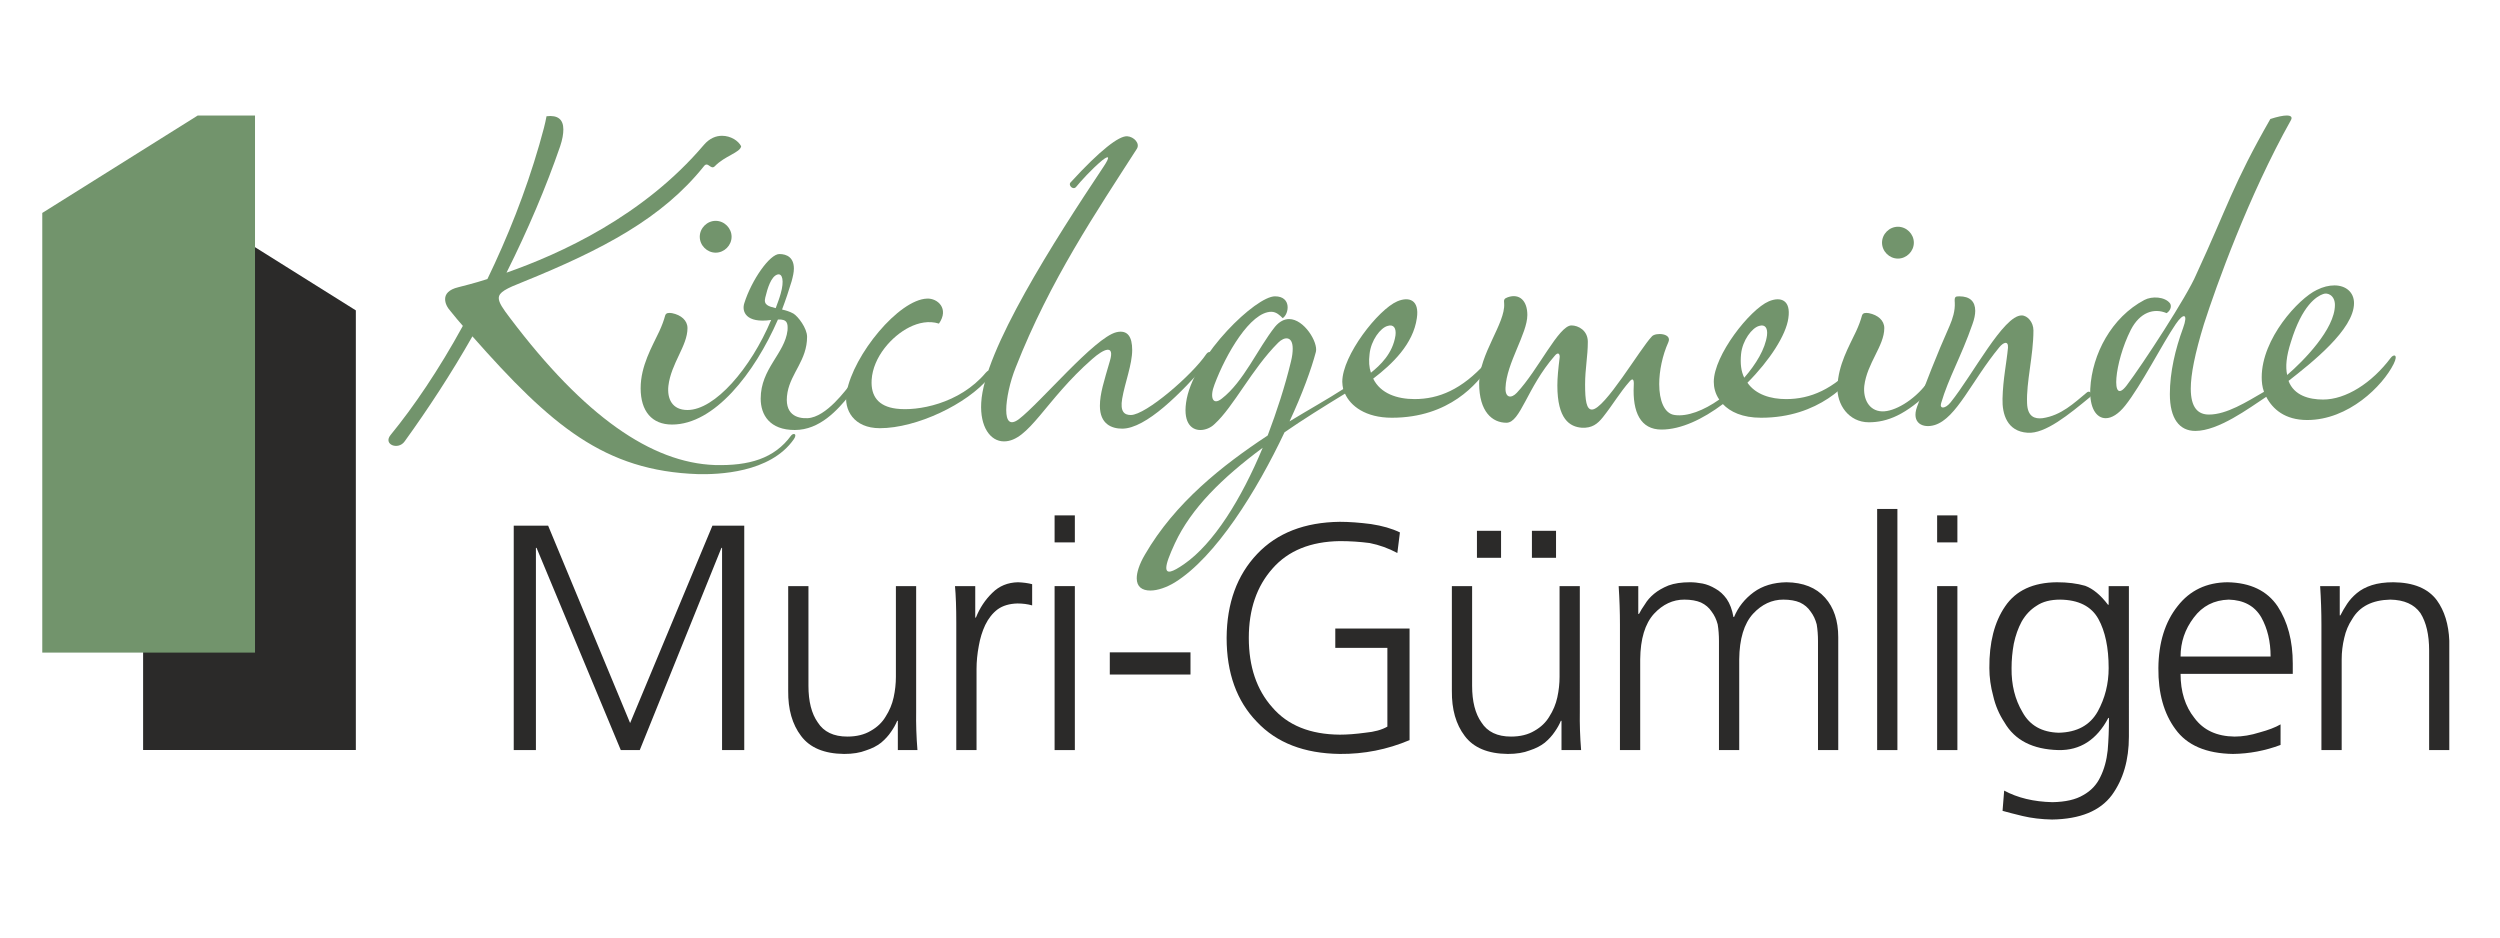 <?xml version="1.0" encoding="UTF-8" standalone="no"?>
<!-- Creator: CorelDRAW 2021 (64-Bit) -->

<svg
   xml:space="preserve"
   width="400"
   height="150"
   version="1.1"
   style="clip-rule:evenodd;fill-rule:evenodd;image-rendering:optimizeQuality;shape-rendering:geometricPrecision;text-rendering:geometricPrecision"
   viewBox="0 0 400.382 150.166"
   id="svg8469"
   sodipodi:docname="Kirchgemeinde_Muri_Guemligen.svg"
   inkscape:version="1.2-alpha1 (b6a15bbbed, 2022-02-23)"
   xmlns:inkscape="http://www.inkscape.org/namespaces/inkscape"
   xmlns:sodipodi="http://sodipodi.sourceforge.net/DTD/sodipodi-0.dtd"
   xmlns="http://www.w3.org/2000/svg"
   xmlns:svg="http://www.w3.org/2000/svg"><sodipodi:namedview
   id="namedview8471"
   pagecolor="#ffffff"
   bordercolor="#999999"
   borderopacity="1"
   inkscape:pageshadow="0"
   inkscape:pageopacity="0"
   inkscape:pagecheckerboard="0"
   inkscape:deskcolor="#d1d1d1"
   showgrid="false"
   inkscape:zoom="0.4936212"
   inkscape:cx="1221.5845"
   inkscape:cy="447.71173"
   inkscape:window-width="3840"
   inkscape:window-height="2054"
   inkscape:window-x="-11"
   inkscape:window-y="-11"
   inkscape:window-maximized="1"
   inkscape:current-layer="Ebene_x0020_1" />
 <defs
   id="defs8417">
  <style
   type="text/css"
   id="style8415">
   <![CDATA[
    .fil0 {fill:#2B2A29;fill-rule:nonzero}
    .fil1 {fill:#72946C;fill-rule:nonzero}
   ]]>
  </style>
 </defs>
 <g
   id="Ebene_x0020_1"
   inkscape:label="Ebene 1"
   inkscape:groupmode="layer">
  
  
  
  
  
  
  
  
  
  
  
  
  
  
  
  
  
  
  
  
  
  
  
  <g
   id="g8768"
   transform="matrix(0.126,0,0,0.126,6.741,18.501)"><polygon
     class="fil0"
     points="128.18,123.88 201,123.88 398.62,247.75 398.62,806.63 128.18,806.63 "
     id="polygon8420" /><path
     class="fil1"
     d="m 854.92,64.54 c -5.2,5.2 -8.67,-6.94 -13.87,0 -52.61,65.9 -128.34,105.79 -229.5,146.83 -21.97,8.67 -31.22,13.29 -31.22,20.81 0,5.78 5.2,13.3 14.45,25.44 94.23,124.86 179.79,183.83 260.14,186.72 43.35,1.16 75.73,-8.1 97.12,-37.58 2.89,-3.47 8.09,-2.31 3.47,4.63 -30.06,43.35 -97.12,45.08 -121.98,44.51 -119.08,-4.05 -186.72,-61.85 -286.73,-175.16 -26.59,46.82 -56.07,91.91 -86.13,133.54 -8.09,11.56 -27.75,4.04 -17.92,-8.1 28.9,-35.26 61.28,-82.66 91.91,-138.73 -5.2,-5.79 -9.82,-11.57 -15.03,-17.93 -5.2,-5.78 -7.51,-10.98 -7.51,-16.19 0,-6.35 4.62,-12.13 16.76,-15.02 6.36,-1.74 19.08,-4.63 37,-10.41 25.44,-52.61 48.56,-110.41 65.9,-170.53 5.2,-17.92 7.52,-27.17 9.25,-36.42 14.45,-1.74 21.39,4.05 21.39,16.76 0,5.78 -1.16,12.72 -4.05,21.39 -17.92,52.03 -41.04,106.37 -68.21,160.71 67.63,-23.7 174,-71.69 250.89,-162.44 7.51,-8.68 15.6,-11.57 23.12,-11.57 10.98,0 20.81,6.36 24.28,13.3 -1.16,8.09 -20.81,12.14 -33.53,25.44 z"
     id="path8422" /><path
     class="fil1"
     d="m 932.37,244.9 c 2.31,-6.36 4.62,-12.14 6.35,-18.5 4.63,-16.18 2.32,-26.01 -4.04,-24.28 -8.1,2.31 -12.72,17.34 -15.61,29.48 -2.31,9.25 4.04,10.98 13.3,13.3 z M 856.06,133.91 c 10.98,0 20.23,9.24 20.23,20.23 0,10.98 -9.25,20.23 -20.23,20.23 -10.98,0 -20.23,-9.25 -20.23,-20.23 0,-10.99 9.25,-20.23 20.23,-20.23 z m -95.38,212.73 c 0,-28.32 14.45,-52.6 23.7,-72.26 3.46,-7.52 5.78,-13.87 7.51,-20.23 1.16,-3.47 4.63,-3.47 8.67,-2.89 11.56,2.31 19.66,9.25 19.66,19.07 0,22.55 -20.81,44.52 -24.28,73.42 -1.74,16.18 4.62,30.64 24.28,30.64 34.68,0 80.35,-52.61 106.36,-114.46 -32.37,4.62 -37.57,-10.99 -34.1,-21.39 9.25,-29.48 32.37,-62.43 44.51,-62.43 9.83,0 18.5,4.62 18.5,18.5 0,4.62 -1.16,9.82 -2.89,16.18 -3.47,11.56 -7.52,23.7 -12.14,35.84 4.62,1.16 9.25,2.31 14.45,5.2 5.78,3.47 17.35,18.5 17.35,29.49 0,29.48 -20.24,45.66 -24.86,70.52 -5.21,28.91 12.71,33.53 25.43,32.95 24.28,-1.15 49.72,-37.57 54.34,-42.78 4.62,-5.2 9.83,0.58 -1.16,13.88 -15.03,18.5 -37.57,43.93 -69.37,43.93 -31.79,0 -43.35,-19.07 -43.35,-39.89 0,-38.15 30.64,-57.22 34.11,-86.71 0.57,-8.67 0,-14.45 -12.15,-13.87 -30.06,68.79 -80.92,133.54 -134.69,133.54 -25.43,0 -39.88,-16.77 -39.88,-46.25 z"
     id="path8424" /><path
     class="fil1"
     d="m 1102.3,269.18 c -21.96,10.98 -46.24,37.57 -47.98,67.05 -1.15,20.82 8.68,33.53 31.22,36.42 26.59,3.47 80.35,-5.78 113.88,-45.67 5.21,-6.35 9.83,-0.57 4.05,6.36 -27.75,33.53 -91.91,64.17 -138.74,64.17 -32.95,0 -46.24,-23.12 -42.2,-45.67 8.67,-47.98 66.48,-117.93 102.32,-119.08 13.3,-0.58 28.33,12.72 15.03,31.79 -12.71,-4.04 -26.01,-1.16 -37.58,4.63 z"
     id="path8426" /><path
     class="fil1"
     d="m 1379.2,26.38 c 8.67,0.58 16.77,9.25 12.14,16.19 -50.87,79.2 -110.41,167.07 -153.77,277.48 -7.51,18.5 -12.14,40.46 -12.14,54.34 0,13.87 4.63,20.23 16.19,11.56 27.17,-20.81 95.96,-103.47 123.71,-110.41 14.45,-3.47 20.23,5.78 20.23,22.54 0,18.5 -9.25,41.62 -12.72,61.85 -2.89,16.77 2.89,20.82 10.98,20.82 19.08,0 78.05,-50.87 95.96,-77.47 5.21,-6.93 9.83,1.74 3.47,8.68 -35.84,41.62 -80.35,86.13 -110.41,86.13 -13.3,0 -28.33,-5.78 -28.33,-28.91 0,-15.6 5.21,-31.21 12.72,-57.22 6.36,-21.39 -7.51,-15.61 -22.54,-2.32 -59.55,52.03 -80.36,104.64 -112.15,104.64 -17.34,0 -30.64,-18.5 -28.9,-49.14 3.47,-66.48 93.07,-206.38 155.5,-300.02 9.25,-13.88 6.36,-14.46 -1.73,-8.1 -13.88,11.56 -27.75,27.17 -32.95,33.53 -4.05,5.2 -10.99,-2.31 -6.94,-5.78 37.57,-41.04 61.27,-58.97 71.68,-58.39 z"
     id="path8428" /><path
     class="fil1"
     d="m 1689.04,326.98 c 11.57,-9.24 27.76,-24.27 31.22,-47.4 1.16,-9.25 -2.31,-14.45 -9.83,-12.13 -9.25,2.31 -21.39,18.49 -23.12,35.83 -1.16,9.25 -0.58,16.77 1.73,23.7 z m -137.58,95.39 c -52.03,38.73 -90.76,76.89 -111.57,121.39 -6.94,15.04 -10.98,25.44 -10.98,31.22 0,8.1 7.51,5.78 22.54,-4.62 37.58,-26.02 72.84,-82.67 100.01,-147.99 z m 287.31,-102.9 c -13.88,20.81 -49.72,64.75 -123.13,64.75 -33.53,0 -52.61,-15.04 -59.55,-30.64 -26.59,16.18 -54.34,33.53 -76.88,49.14 -35.27,74.57 -87.29,158.39 -139.32,190.76 -10.41,6.36 -21.97,10.41 -31.22,10.41 -10.4,0 -17.34,-4.63 -17.34,-15.61 0,-6.94 2.89,-17.34 10.41,-30.06 38.15,-65.9 98.27,-113.3 156.08,-151.46 11.56,-30.64 21.96,-62.43 29.48,-93.65 1.74,-6.93 2.31,-12.14 2.31,-16.76 0,-16.19 -10.4,-15.61 -18.5,-7.52 -33.53,33.53 -56.65,81.51 -80.93,103.48 -4.62,4.62 -11.56,7.51 -17.92,7.51 -12.14,0 -23.12,-10.4 -17.34,-39.89 11.56,-56.65 87.87,-130.06 112.15,-130.06 21.39,0 17.92,22.54 9.83,27.75 -3.47,-3.47 -8.1,-8.1 -14.46,-8.1 -26.59,0 -57.8,53.76 -72.26,92.49 -6.35,16.19 -2.31,27.17 9.25,17.92 27.75,-21.38 45.67,-63.58 67.64,-91.33 5.78,-6.94 12.14,-9.83 17.92,-9.83 19.08,0 37,29.49 34.11,41.63 -5.78,21.96 -17.35,53.75 -33.53,88.44 23.7,-14.45 48.56,-28.33 68.21,-41.04 -0.58,-2.9 -1.15,-6.36 -1.15,-9.25 0,-33.53 45.66,-91.92 69.94,-102.32 15.03,-6.36 28.33,-1.74 24.86,21.39 -4.62,32.95 -31.21,58.38 -55.49,76.88 9.24,19.08 30.63,26.01 52.6,26.01 30.64,0 60.12,-12.14 90.76,-46.24 2.31,-2.89 9.25,-3.47 3.47,5.2 z"
     id="path8430" /><path
     class="fil1"
     d="m 2163.63,333.34 c 15.03,-17.34 26.59,-36.41 28.91,-53.76 1.15,-9.25 -2.32,-14.45 -9.83,-12.13 -9.25,2.31 -21.39,18.49 -23.13,35.83 -1.15,12.15 0,21.97 4.05,30.06 z m -27.17,33.53 c -25.43,19.08 -53.18,32.38 -78.04,32.38 -26.59,0 -37,-21.97 -35.26,-56.08 0.57,-8.67 -1.74,-9.25 -5.21,-5.2 -12.71,14.45 -20.81,28.9 -34.1,45.67 -6.94,8.67 -13.87,13.87 -26.59,13.29 -15.61,-1.15 -31.22,-10.98 -31.22,-53.76 0,-9.83 1.16,-21.39 2.89,-35.26 0.57,-4.63 -1.73,-8.09 -6.36,-2.31 -35.26,40.46 -43.35,84.98 -61.27,84.98 -17.93,0 -34.69,-13.88 -34.69,-50.3 0,-37 33.53,-76.3 31.8,-101.16 -0.58,-5.21 0,-6.36 4.62,-8.1 15.03,-5.2 24.86,4.63 24.86,22.55 0,23.7 -26.59,61.28 -27.75,92.49 -0.58,13.3 7.51,13.87 14.45,6.36 27.17,-28.9 53.18,-85.56 69.37,-85.56 8.67,0 20.81,6.36 20.81,20.82 0,18.5 -3.47,34.1 -3.47,54.33 0,20.24 1.74,31.8 8.68,31.8 16.18,0 61.27,-77.46 76.3,-93.07 4.62,-5.2 26.02,-4.05 20.82,7.52 -7.52,16.76 -11.57,36.41 -11.57,53.18 0,20.81 6.36,37.57 19.66,39.31 16.18,2.31 36.99,-5.78 56.65,-19.66 -5.21,-7.51 -6.94,-15.61 -6.94,-22.54 0,-33.53 45.67,-91.92 69.95,-102.32 15.03,-6.36 28.32,-1.74 24.85,21.39 -2.89,21.39 -23.69,53.76 -52.02,82.08 10.41,15.03 29.48,20.81 49.13,20.81 30.64,0 60.13,-12.14 90.77,-46.24 2.3,-2.89 9.25,-3.47 3.46,5.2 -13.87,20.81 -52.6,64.75 -126.02,64.75 -23.7,0 -39.31,-7.52 -48.56,-17.35 z"
     id="path8432" /><path
     class="fil1"
     d="m 2359,141.42 c 10.99,0 20.23,9.25 20.23,20.23 0,10.99 -9.24,20.24 -20.23,20.24 -10.98,0 -20.23,-9.25 -20.23,-20.24 0,-10.98 9.25,-20.23 20.23,-20.23 z m -45.66,112.73 c 1.15,-3.47 4.62,-3.47 8.67,-2.89 11.56,2.31 19.65,9.25 19.65,19.07 0,22.55 -21.97,44.52 -25.43,73.42 -1.74,16.18 5.78,31.8 22.54,32.37 15.61,0.58 40.46,-13.87 56.65,-35.26 5.2,-6.94 13.3,0.58 6.36,7.51 -32.37,32.38 -56.65,41.63 -79.77,41.63 -25.44,0 -41.05,-22.55 -39.89,-45.67 1.15,-27.75 14.45,-50.29 23.7,-69.95 3.47,-7.52 5.78,-13.87 7.52,-20.23 z"
     id="path8434" /><path
     class="fil1"
     d="m 2437.04,229.87 c 13.29,0 20.23,6.36 20.23,18.49 0,4.63 -1.16,10.41 -3.47,16.77 -14.45,41.62 -30.63,68.79 -39.88,100.59 -2.32,7.51 5.2,7.51 12.14,-1.16 28.32,-35.26 67.05,-110.41 90.18,-110.41 7.51,0 15.02,8.67 15.02,19.07 0,31.8 -9.24,65.9 -8.09,92.5 0.58,17.34 9.83,20.23 19.66,19.07 23.7,-3.47 39.88,-19.07 56.65,-32.95 3.47,-2.89 8.09,2.89 3.47,6.36 -26.02,21.39 -56.65,46.83 -79.2,45.09 -26.01,-1.73 -32.37,-23.7 -31.79,-43.36 0.57,-24.85 5.2,-45.66 6.94,-64.74 0.57,-9.25 -5.79,-6.93 -10.99,-0.58 -35.26,42.78 -54.34,90.18 -82.09,98.86 -15.03,4.62 -30.06,-2.32 -22.54,-23.13 10.4,-28.33 24.86,-65.9 41.62,-103.48 3.47,-8.09 6.94,-18.5 6.36,-28.9 -0.58,-7.52 0.58,-8.09 5.78,-8.09 z"
     id="path8436" /><path
     class="fil1"
     d="m 2853.82,329.88 c 20.81,-17.92 60.7,-58.39 60.7,-89.03 0,-12.14 -9.25,-16.19 -15.03,-13.87 -8.09,2.89 -26.59,13.87 -41.04,61.28 -5.78,17.92 -6.94,31.21 -4.63,41.62 z m -29.48,21.38 c -2.31,-6.36 -2.89,-12.71 -2.89,-18.49 0,-49.14 46.83,-100.01 69.95,-110.99 8.09,-4.05 15.61,-5.79 22.54,-5.79 14.45,0 24.86,8.67 24.86,22.55 0,33.53 -53.76,75.73 -83.25,98.85 6.94,18.5 26.02,23.7 43.94,23.7 28.9,0 61.86,-20.81 86.13,-53.18 3.47,-4.63 9.83,-4.63 3.47,8.09 -13.87,27.75 -57.23,71.11 -109.83,71.11 -28.33,0 -43.94,-13.88 -52.03,-29.49 -21.96,14.46 -60.7,43.36 -90.18,43.36 -20.23,0 -32.37,-15.61 -32.37,-46.83 0,-27.74 6.94,-57.22 16.76,-83.82 6.94,-19.07 0.58,-19.65 -9.25,-5.2 -17.34,25.44 -43.93,78.04 -64.16,103.48 -8.68,10.98 -17.35,16.18 -24.86,16.18 -12.14,0 -20.81,-13.29 -19.65,-37.57 2.3,-43.94 27.16,-90.76 68.79,-112.73 9.82,-5.2 26.01,-4.05 32.37,4.05 2.31,2.89 1.73,8.67 -4.05,12.72 -16.18,-6.94 -34.11,-1.16 -45.67,21.39 -20.81,41.04 -26.01,97.69 -5.2,70.52 20.23,-26.59 77.46,-114.46 88.45,-141.05 39.88,-86.13 46.24,-113.88 94.22,-197.7 9.36,-3.04 16.28,-4.41 20.77,-4.42 5.77,-0.01 7.52,2.25 5.25,6.15 -53.76,95.96 -94.81,210.42 -110.42,258.98 -11.56,37.58 -16.76,64.17 -16.76,82.09 0,24.28 9.25,32.95 23.12,32.95 22.55,0 47.98,-16.19 69.95,-28.91 z"
     id="path8438" /><polygon
     class="fil0"
     points="892.39,806.71 864.18,806.71 864.18,549.63 863.37,549.63 759.55,806.71 735.44,806.71 628.36,549.63 627.54,549.63 627.54,806.71 599.34,806.71 599.34,521.43 643.07,521.43 747.29,772.37 851.92,521.43 892.39,521.43 "
     id="polygon8440" /><path
     class="fil0"
     d="m 1110.92,757.66 c -0.27,15.81 0.27,32.16 1.64,49.05 h -24.93 v -37.2 h -0.83 c -1.9,4.64 -4.49,9.27 -7.76,13.9 -3.27,4.9 -7.5,9.54 -12.67,13.9 -5.18,4.08 -11.58,7.35 -19.21,9.81 -7.63,2.99 -16.9,4.49 -27.79,4.49 -25.34,-0.27 -43.6,-7.9 -54.77,-22.89 -11.17,-14.71 -16.62,-33.78 -16.35,-57.22 V 598.26 H 974 v 126.7 c 0,19.9 3.95,35.42 11.85,46.59 7.63,12 20.17,17.99 37.6,17.99 11.72,0 21.66,-2.45 29.84,-7.36 8.18,-4.62 14.44,-10.63 18.8,-17.98 4.9,-7.63 8.31,-15.8 10.22,-24.52 1.9,-8.72 2.86,-17.44 2.86,-26.16 V 598.26 h 25.75 z"
     id="path8442" /><path
     class="fil0"
     d="m 1161.93,644.86 c 0,-19.35 -0.55,-34.88 -1.64,-46.6 h 25.75 v 40.06 h 0.82 c 4.9,-12.26 11.85,-22.75 20.84,-31.47 8.72,-8.72 19.62,-13.22 32.7,-13.49 6.81,0.27 12.8,1.09 17.98,2.45 v 26.97 c -5.72,-1.63 -11.99,-2.45 -18.8,-2.45 -10.08,0.28 -18.39,2.73 -24.93,7.36 -6.54,4.91 -11.85,11.58 -15.94,20.03 -3.82,8.17 -6.54,17.03 -8.17,26.56 -1.91,10.09 -2.86,19.9 -2.86,29.43 v 103 h -25.75 z"
     id="path8444" /><path
     class="fil0"
     d="m 1286.91,598.26 h 25.75 v 208.45 h -25.75 z m 25.75,-55.58 h -25.75 v -34.33 h 25.75 z"
     id="path8446" /><polygon
     class="fil0"
     points="1459.67,710.66 1459.67,682.46 1357.08,682.46 1357.08,710.66 "
     id="polygon8448" /><path
     class="fil0"
     d="m 1709.96,676.74 h -66.22 v -24.53 h 94.42 v 141.83 c -28.34,11.99 -57.9,17.84 -88.69,17.57 -45.24,-0.55 -80.38,-14.16 -105.45,-40.87 -25.62,-26.42 -38.42,-61.98 -38.42,-106.67 0.27,-44.14 13.21,-79.7 38.83,-106.68 25.34,-26.7 60.35,-40.32 105.04,-40.87 11.71,0 24.93,0.96 39.64,2.86 14.44,2.19 26.7,5.72 36.79,10.63 l -3.27,26.16 c -11.18,-6 -22.89,-10.23 -35.15,-12.67 -12.54,-1.64 -25.21,-2.46 -38.01,-2.46 -37.06,0.56 -65.54,12.13 -85.42,34.74 -20.17,22.62 -30.25,52.05 -30.25,88.29 0,36.51 9.94,65.94 29.84,88.28 19.61,22.89 48.23,34.47 85.83,34.74 9.53,0 20.29,-0.82 32.28,-2.45 11.72,-1.09 21.12,-3.68 28.21,-7.77 z"
     id="path8450" /><path
     class="fil0"
     d="m 1893.71,527.97 h 30.65 v 34.32 h -30.65 z m -69.89,0 h 30.65 v 34.32 h -30.65 z m 130.78,229.69 c -0.27,15.81 0.27,32.16 1.64,49.05 h -24.93 v -37.2 h -0.82 c -1.91,4.64 -4.49,9.27 -7.77,13.9 -3.27,4.9 -7.49,9.54 -12.67,13.9 -5.18,4.08 -11.58,7.35 -19.21,9.81 -7.63,2.99 -16.89,4.49 -27.79,4.49 -25.34,-0.27 -43.59,-7.9 -54.77,-22.89 -11.17,-14.71 -16.62,-33.78 -16.34,-57.22 V 598.26 h 25.74 v 126.7 c 0,19.9 3.95,35.42 11.86,46.59 7.62,12 20.16,17.99 37.6,17.99 11.71,0 21.66,-2.45 29.84,-7.36 8.17,-4.62 14.44,-10.63 18.8,-17.98 4.9,-7.63 8.31,-15.8 10.22,-24.52 1.9,-8.72 2.85,-17.44 2.85,-26.16 V 598.26 h 25.75 z"
     id="path8452" /><path
     class="fil0"
     d="M 2257.38,806.71 V 668.15 c 0,-7.62 -0.55,-14.71 -1.64,-21.25 -1.63,-6.26 -4.23,-11.71 -7.76,-16.34 -3.27,-4.91 -7.77,-8.73 -13.49,-11.45 -5.72,-2.45 -12.81,-3.68 -21.25,-3.68 -14.45,0 -27.26,5.99 -38.42,17.98 -11.44,12.54 -17.31,31.88 -17.58,58.04 v 115.26 h -25.75 V 668.15 c 0,-7.62 -0.54,-14.71 -1.63,-21.25 -1.63,-6.26 -4.23,-11.71 -7.77,-16.34 -3.26,-4.91 -7.76,-8.73 -13.48,-11.45 -5.72,-2.45 -12.81,-3.68 -21.26,-3.68 -14.44,0 -27.25,5.99 -38.42,17.98 -11.44,12.54 -17.3,31.88 -17.57,58.04 v 115.26 h -25.75 v -159.4 c 0,-16.07 -0.55,-32.42 -1.63,-49.05 h 24.93 v 35.15 l 0.82,0.41 c 1.9,-3.81 4.49,-8.03 7.76,-12.67 2.72,-4.63 6.54,-8.99 11.44,-13.08 4.91,-4.09 11.04,-7.62 18.39,-10.62 7.36,-2.72 16.49,-4.09 27.39,-4.09 4.91,0 10.22,0.55 15.94,1.63 5.45,1.1 10.9,3.27 16.35,6.54 5.45,3.01 10.21,7.35 14.31,13.08 4.08,6 6.94,13.63 8.57,22.89 h 0.82 c 5.18,-12.53 13.49,-23.03 24.93,-31.47 11.18,-8.17 25.07,-12.4 41.69,-12.67 21.26,0.27 37.61,6.81 49.05,19.62 11.17,12.53 16.75,29.29 16.75,50.27 v 143.46 z"
     id="path8454" /><polygon
     class="fil0"
     points="2358.33,806.71 2358.33,500.17 2332.58,500.17 2332.58,806.71 "
     id="polygon8456" /><path
     class="fil0"
     d="m 2408.84,598.26 h 25.75 v 208.45 h -25.75 z m 25.75,-55.58 h -25.75 v -34.33 h 25.75 z"
     id="path8458" /><path
     class="fil0"
     d="m 2517.35,758.48 c 9.25,16.89 24.65,25.61 46.18,26.16 23.16,-0.55 39.64,-9.54 49.45,-26.98 9.26,-16.89 13.9,-35.28 13.9,-55.17 0,-25.89 -4.37,-46.73 -13.08,-62.54 -8.99,-16.07 -25.21,-24.24 -48.64,-24.52 -12.26,0 -22.21,2.59 -29.84,7.77 -7.9,4.9 -14.3,11.71 -19.2,20.43 -4.36,8.17 -7.63,17.44 -9.81,27.79 -1.91,10.36 -2.86,20.72 -2.86,31.07 -0.28,21.25 4.35,39.92 13.9,55.99 z m 135.27,31.06 c 0,29.7 -7.21,54.49 -21.65,74.39 -14.99,20.16 -40.33,30.51 -76.03,31.06 -13.62,-0.28 -26.15,-1.78 -37.59,-4.5 -11.18,-2.72 -19.63,-4.9 -25.35,-6.54 l 2.05,-25.74 c 17.16,9.25 37.6,14.16 61.3,14.71 16.62,-0.28 29.7,-3.27 39.24,-8.99 9.81,-5.46 17.03,-13.08 21.66,-22.9 4.9,-9.8 8.03,-21.11 9.4,-33.91 1.09,-12.81 1.64,-26.58 1.64,-41.28 h -0.82 c -14.72,27.79 -35.83,41.41 -63.35,40.87 -32.7,-0.82 -55.59,-12.54 -68.67,-35.16 -6.81,-10.34 -11.58,-21.52 -14.3,-33.51 -3.27,-11.99 -4.91,-23.84 -4.91,-35.55 -0.27,-32.43 6.41,-58.58 20.04,-78.48 13.61,-20.16 35.55,-30.38 65.79,-30.65 13.63,0 25.62,1.5 35.97,4.5 10.08,3.81 19.75,11.85 29.02,24.11 h 0.82 v -23.71 h 25.74 z"
     id="path8460" /><path
     class="fil0"
     d="m 2832.75,687.77 c 0,-19.07 -3.96,-35.69 -11.86,-49.86 -8.45,-14.44 -22.21,-21.94 -41.28,-22.48 -18.8,0.54 -33.65,8.18 -44.55,22.89 -11.17,14.71 -16.76,31.2 -16.76,49.45 z m 12.67,112.4 c -19.62,7.35 -39.79,11.17 -60.49,11.44 -34.07,-0.55 -58.45,-11.03 -73.16,-31.47 -14.72,-19.88 -21.94,-45.78 -21.67,-77.65 0.27,-32.43 8.45,-58.72 24.52,-78.88 15.54,-19.9 36.65,-29.98 63.36,-30.25 29.15,0.55 50.4,10.77 63.76,30.65 12.8,19.62 19.2,43.88 19.2,72.75 v 13.08 H 2718.3 c 0,22.62 5.86,41.28 17.58,56 11.44,15.53 28.47,23.43 51.09,23.7 10.08,0 20.7,-1.77 31.88,-5.31 11.16,-3 20.02,-6.4 26.57,-10.22 z"
     id="path8462" /><path
     class="fil0"
     d="m 2897.36,647.31 c 0,-16.07 -0.55,-32.42 -1.63,-49.05 h 24.93 v 37.2 h 0.82 c 2.45,-4.9 5.31,-9.81 8.58,-14.72 3.27,-4.91 7.36,-9.4 12.26,-13.49 5.17,-4.35 11.58,-7.76 19.21,-10.22 7.63,-2.44 16.76,-3.67 27.39,-3.67 25.6,0.27 44,7.9 55.17,22.89 9.74,13.48 15.01,30.62 15.83,51.42 v 139.04 h -25.64 v -126.7 c 0,-19.89 -3.68,-35.7 -11.04,-47.41 -7.9,-11.18 -20.71,-16.89 -38.42,-17.17 -22.88,0.54 -38.96,8.72 -48.22,24.52 -4.9,7.36 -8.32,15.4 -10.22,24.12 -2.18,8.99 -3.27,18.12 -3.27,27.38 v 115.26 h -25.75 z"
     id="path8464" /><polygon
     class="fil1"
     points="270.44,0.01 197.62,0.01 0,123.88 0,682.77 270.44,682.77 "
     id="polygon8466" /></g>
 </g>
</svg>

